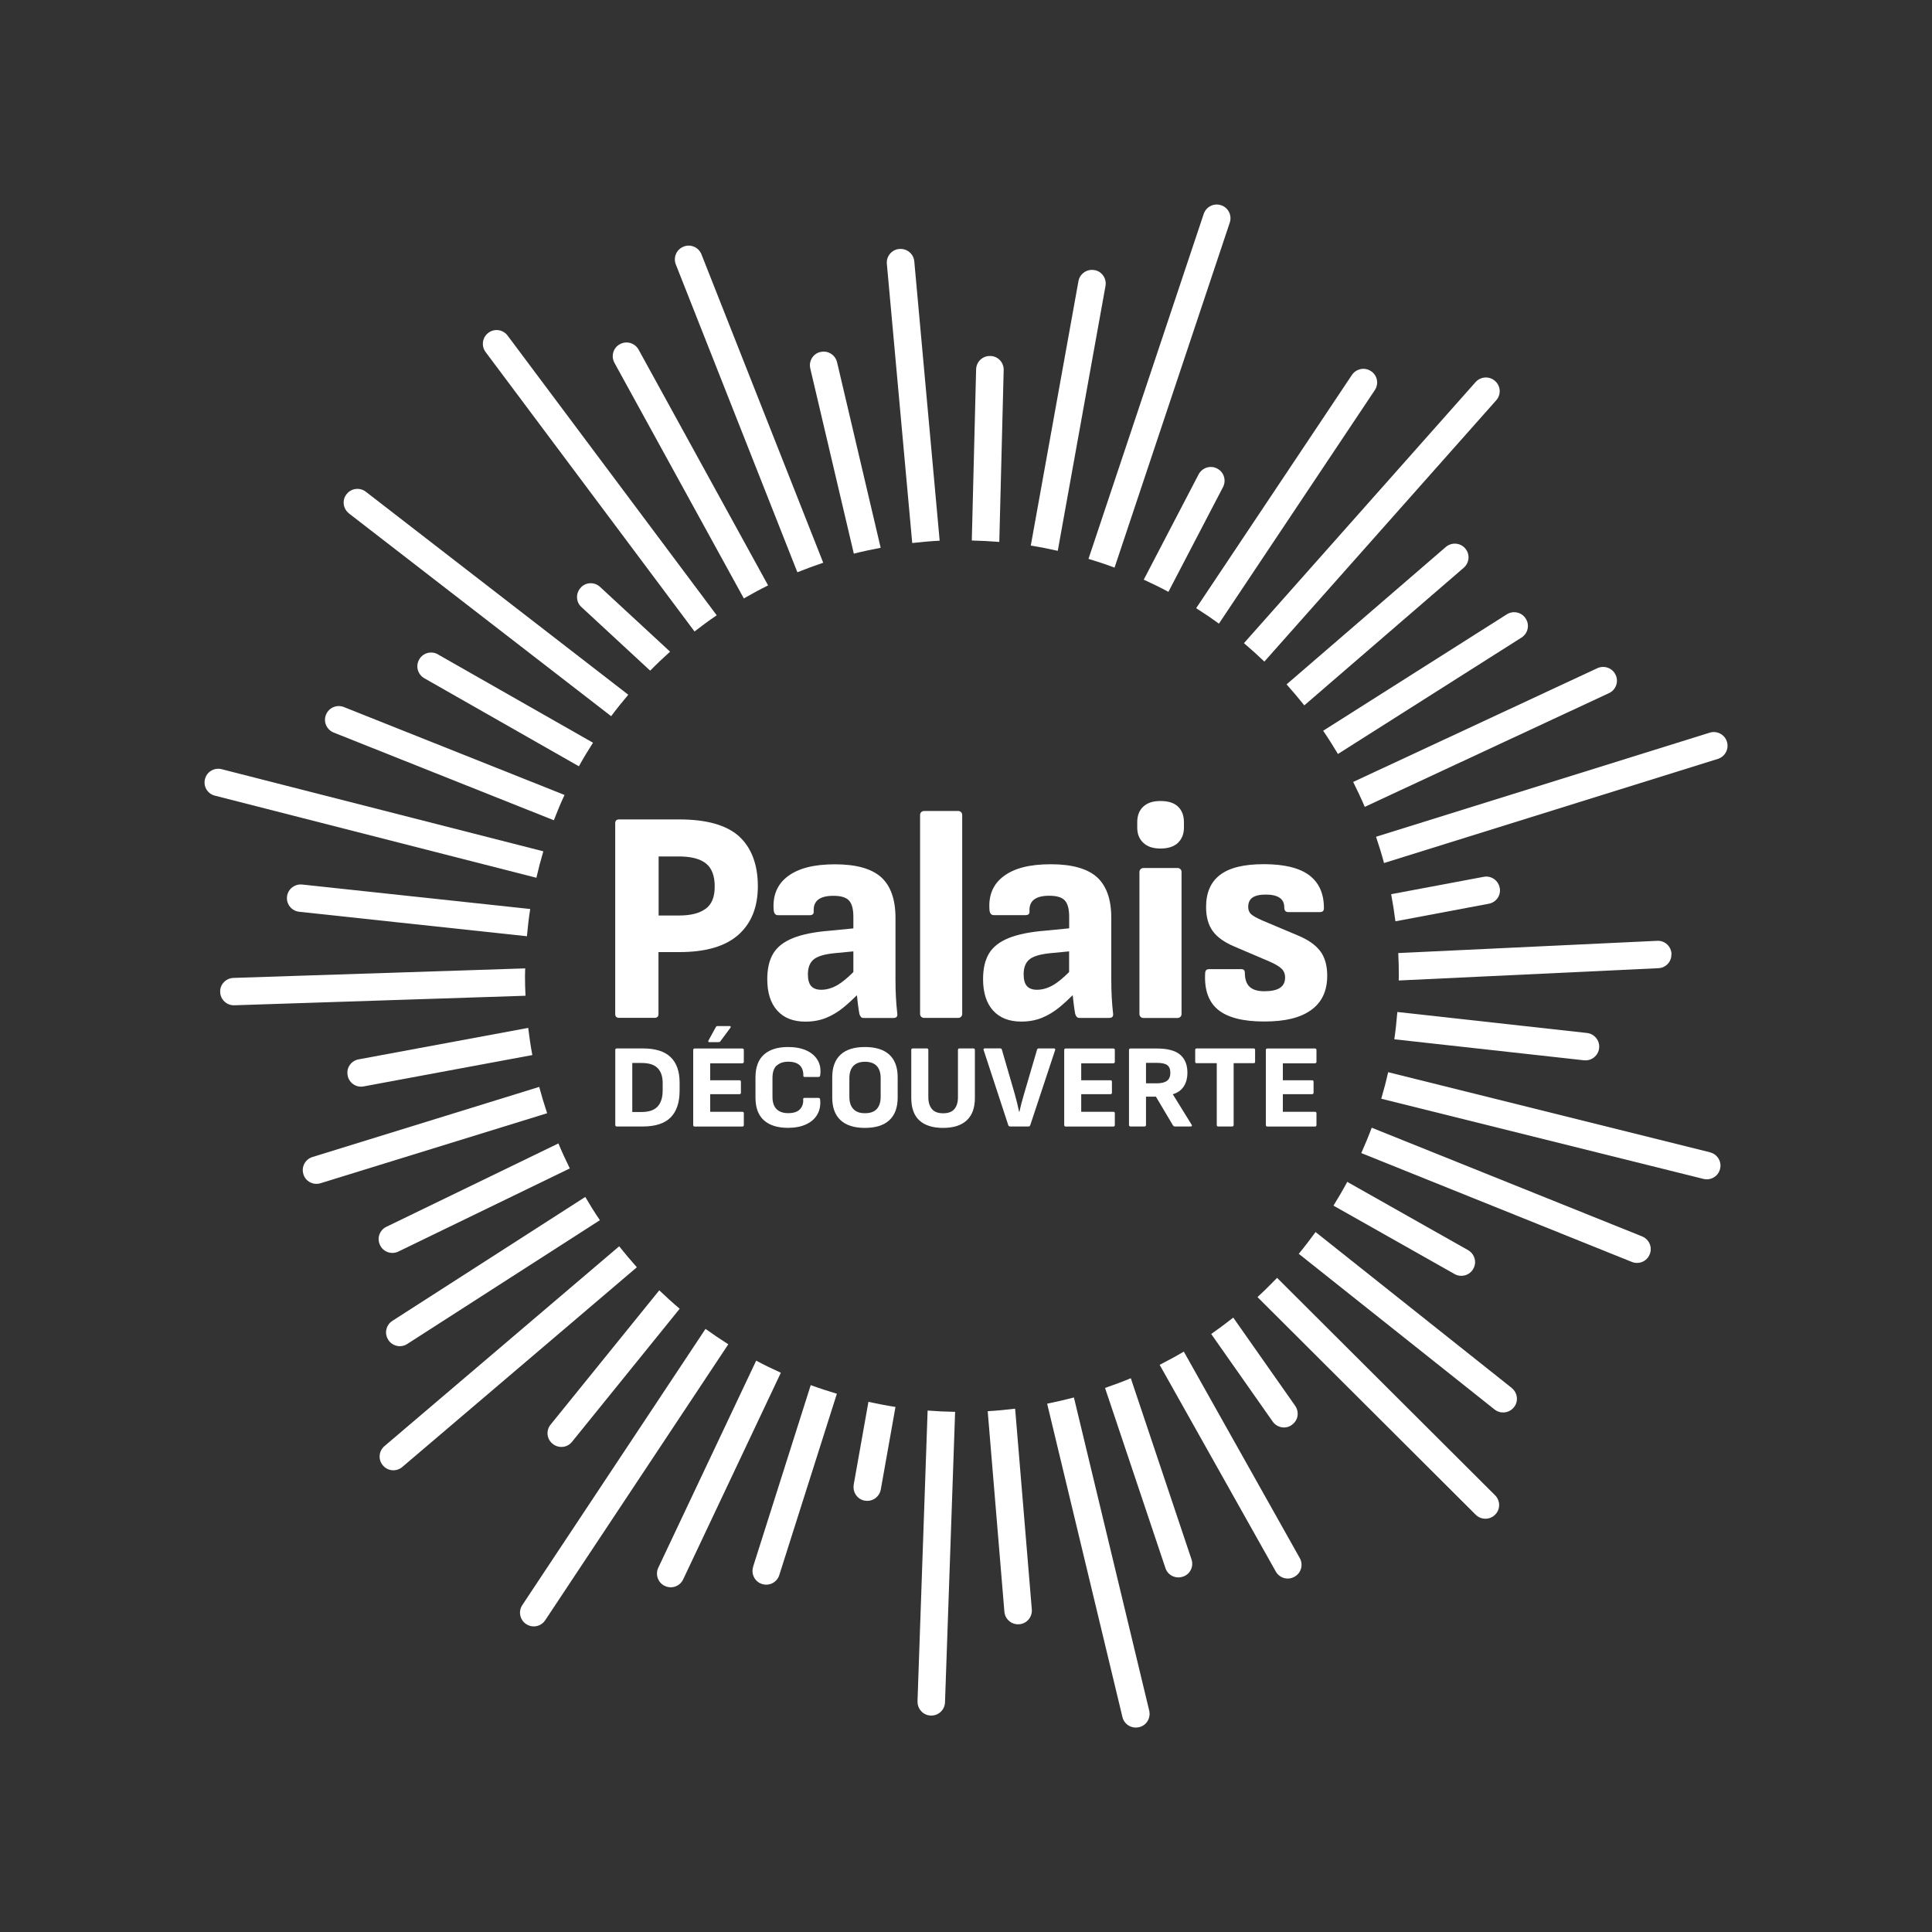 <?xml version="1.0" encoding="UTF-8"?>
<svg xmlns="http://www.w3.org/2000/svg" version="1.1" viewBox="0 0 300 300">
  <rect x="0" y="0" width="300" height="300" fill="#333333" stroke="none"/>
  <defs>
    <style>
      .cls-1 {
        fill: #fff;
      }
    </style>
  </defs>
  <!-- Generator: Adobe Illustrator 28.7.1, SVG Export Plug-In . SVG Version: 1.2.0 Build 142)  -->
  <g>
    <g id="Calque_1">
      <g>
        <path class="cls-1" d="M189,72.76s-.04-.02-.05-.03c-1.03-.52-2.29-.09-2.83.93l-8.52,16.35c1.3.59,2.58,1.22,3.83,1.89l8.48-16.27c.54-1.04.14-2.34-.91-2.87Z"/>
        <path class="cls-1" d="M225.85,197.83c1.02.57,2.31.24,2.9-.77,0-.01.01-.03.02-.04.59-1.02.21-2.32-.81-2.9l-18.76-10.6c-.67,1.25-1.39,2.48-2.14,3.69l18.8,10.62Z"/>
        <path class="cls-1" d="M85.73,224.12s.02.02.03.03c.91.79,2.29.69,3.05-.25l16.73-20.68c-1.09-.92-2.14-1.88-3.17-2.86l-16.88,20.86c-.71.88-.61,2.16.24,2.9Z"/>
        <path class="cls-1" d="M53.97,166.9s0,.03,0,.04c.19,1.18,1.3,1.98,2.48,1.76l26.21-4.87c-.26-1.39-.47-2.8-.64-4.22l-26.35,4.89c-1.12.21-1.89,1.27-1.7,2.39Z"/>
        <path class="cls-1" d="M155.85,57.45c.03-1.15-.86-2.12-2.01-2.17-.02,0-.05,0-.07,0-1.18-.05-2.17.89-2.2,2.07l-.67,26.58c1.43.03,2.86.11,4.27.22l.68-26.69Z"/>
        <path class="cls-1" d="M68.01,101.61c-1.01-.58-2.31-.25-2.9.76,0,.01-.01.02-.02.04-.59,1.02-.23,2.32.8,2.91l24,13.67c.69-1.25,1.42-2.46,2.19-3.66l-24.07-13.71Z"/>
        <path class="cls-1" d="M216.98,157.14c-.12,1.42-.27,2.84-.47,4.24l29.44,3.26c1.16.13,2.22-.7,2.36-1.86,0-.01,0-.03,0-.04.13-1.16-.72-2.21-1.89-2.34l-29.44-3.26Z"/>
        <path class="cls-1" d="M175.59,214.01c-1.31.55-2.65,1.04-4,1.51l9.38,27.98c.38,1.14,1.63,1.72,2.76,1.3.01,0,.03,0,.04-.01,1.06-.39,1.61-1.57,1.25-2.64l-9.43-28.14Z"/>
        <path class="cls-1" d="M132.58,85.97c1.37-.35,2.77-.64,4.17-.91l-6.77-28.81c-.27-1.13-1.4-1.86-2.54-1.6-.01,0-.03,0-.04,0-1.15.26-1.85,1.42-1.58,2.56l6.76,28.75Z"/>
        <path class="cls-1" d="M116.95,243.29c-.35,1.1.24,2.3,1.34,2.66.01,0,.03,0,.04.01,1.12.37,2.33-.26,2.68-1.39l8.94-28.15c-1.37-.41-2.73-.85-4.06-1.34l-8.95,28.2Z"/>
        <path class="cls-1" d="M59.02,193.35c.49,1.06,1.78,1.5,2.84.99l26.62-12.91c-.63-1.27-1.22-2.56-1.77-3.88l-26.72,12.95c-1.03.5-1.48,1.73-1.01,2.76.01.03.02.05.04.08Z"/>
        <path class="cls-1" d="M153.37,219.13l2.59,31.13c.1,1.17,1.12,2.05,2.29,1.95.01,0,.03,0,.04,0,1.17-.1,2.03-1.14,1.93-2.3l-2.59-31.17c-1.41.17-2.82.31-4.25.39Z"/>
        <path class="cls-1" d="M227.54,85.18s-.02-.02-.03-.03c-.77-.89-2.12-.98-3.01-.21l-24.72,21.33c.95,1.06,1.86,2.15,2.75,3.26l24.76-21.37c.88-.76,1-2.1.24-2.98Z"/>
        <path class="cls-1" d="M207.75,117.08l28.51-18.08c.99-.63,1.3-1.95.66-2.93,0-.01-.01-.02-.02-.04-.63-.98-1.95-1.26-2.93-.63l-28.51,18.07c.8,1.17,1.56,2.37,2.29,3.6Z"/>
        <path class="cls-1" d="M60.28,208.03s.02.02.02.04c.64.98,1.96,1.26,2.94.62l29.91-19.22c-.8-1.17-1.55-2.38-2.27-3.61l-29.95,19.24c-.98.63-1.29,1.94-.65,2.92Z"/>
        <path class="cls-1" d="M117.42,211.28l-15.2,32.15c-.49,1.04-.07,2.3.97,2.81l.05.02c1.06.52,2.34.05,2.84-1.01l15.17-32.09c-1.3-.59-2.58-1.21-3.83-1.88Z"/>
        <path class="cls-1" d="M46.92,137.35c-1.15-.12-2.2.69-2.35,1.84,0,.01,0,.03,0,.04-.14,1.17.72,2.22,1.89,2.35l35.36,3.8c.13-1.42.29-2.84.51-4.23l-35.41-3.8Z"/>
        <path class="cls-1" d="M51.81,113.75l34.19,13.62c.51-1.33,1.06-2.64,1.66-3.93l-34.26-13.65c-1.08-.43-2.32.08-2.76,1.15,0,.01-.01.03-.02.04-.45,1.09.1,2.33,1.19,2.77Z"/>
        <path class="cls-1" d="M83.74,168.77l-35.22,10.89c-1.11.34-1.75,1.51-1.42,2.62,0,.01,0,.03.01.05.34,1.13,1.54,1.75,2.67,1.4l35.18-10.87c-.45-1.34-.86-2.7-1.23-4.08Z"/>
        <path class="cls-1" d="M183.82,209.88c-1.22.72-2.48,1.4-3.75,2.05l18.03,32.09c.57,1.02,1.86,1.4,2.88.83.01,0,.03-.01.04-.02,1.03-.57,1.38-1.87.81-2.89l-18-32.05Z"/>
        <path class="cls-1" d="M171.66,44.41c.21-1.15-.55-2.27-1.7-2.47-.01,0-.03,0-.04,0-1.15-.2-2.25.57-2.46,1.72l-7.4,41.06c1.41.22,2.81.5,4.19.81l7.41-41.12Z"/>
        <path class="cls-1" d="M115.51,92.92c1.23-.71,2.48-1.39,3.76-2.02l-20.11-36.61c-.56-1.02-1.84-1.41-2.87-.86-.01,0-.03.01-.04.02-1.04.56-1.4,1.86-.84,2.89l20.09,36.58Z"/>
        <path class="cls-1" d="M211.92,125.29l37.92-17.66c1.06-.49,1.53-1.74,1.05-2.8,0-.01-.01-.03-.02-.04-.49-1.07-1.77-1.52-2.84-1.03l-37.91,17.66c.63,1.27,1.24,2.55,1.8,3.87Z"/>
        <path class="cls-1" d="M189.28,96.83l24.2-36.25c.65-.97.4-2.28-.56-2.93-.01,0-.02-.02-.04-.02-.98-.66-2.3-.38-2.96.6l-24.18,36.21c1.2.76,2.38,1.56,3.53,2.4Z"/>
        <path class="cls-1" d="M145.91,83.96l-3.94-43.37c-.1-1.15-1.11-2.01-2.27-1.93-.02,0-.04,0-.06,0-1.17.09-2.04,1.14-1.93,2.31l3.94,43.35c1.41-.16,2.82-.29,4.26-.36Z"/>
        <path class="cls-1" d="M142.48,264.19c-.04,1.17.87,2.16,2.03,2.2.01,0,.03,0,.04,0,1.17.04,2.15-.88,2.19-2.05l1.57-45.11c-1.43-.02-2.86-.09-4.27-.2l-1.57,45.16Z"/>
        <path class="cls-1" d="M254.99,191.99l-41.99-16.88c-.5,1.34-1.05,2.65-1.62,3.94l42.01,16.9c1.09.44,2.34-.08,2.77-1.17,0-.01.01-.03.02-.04.43-1.08-.11-2.31-1.19-2.75Z"/>
        <path class="cls-1" d="M81.52,151.56c0-.4.02-.79.03-1.19l-45.3,1.48c-1.16.04-2.1,1-2.06,2.16,0,.01,0,.03,0,.04.03,1.17,1.03,2.09,2.2,2.05l45.21-1.48c-.05-1.02-.08-2.05-.08-3.08Z"/>
        <path class="cls-1" d="M198.31,198.42c-.99,1.02-2,2.03-3.05,2.99l33.88,33.79c.82.82,2.16.84,2.99.03,0,0,.02-.02.03-.03.84-.82.83-2.18,0-3.01l-33.86-33.77Z"/>
        <path class="cls-1" d="M96.15,193.52l-36.45,31.03c-.89.76-1.01,2.1-.25,2.99,0,.01.02.02.03.03.76.89,2.1.98,2.99.22l36.42-31.01c-.95-1.06-1.86-2.15-2.75-3.26Z"/>
        <path class="cls-1" d="M123.82,88.86c1.32-.53,2.65-1.02,4.01-1.48l-18.91-47.89c-.43-1.08-1.65-1.63-2.74-1.21-.01,0-.03.01-.04.02-1.1.43-1.63,1.67-1.2,2.76l18.88,47.81Z"/>
        <path class="cls-1" d="M265.54,178.93l-49.99-12.44c-.31,1.39-.67,2.76-1.07,4.12l50.03,12.45c1.13.28,2.29-.39,2.57-1.52,0-.01,0-.03.01-.04.29-1.13-.42-2.28-1.55-2.56Z"/>
        <path class="cls-1" d="M109.55,206.35l-28.45,42.89c-.64.97-.39,2.28.58,2.93.01,0,.02.02.03.02.98.65,2.3.38,2.95-.6l28.43-42.85c-1.2-.76-2.38-1.56-3.54-2.39Z"/>
        <path class="cls-1" d="M84.36,132.19l-49.94-12.75c-1.13-.29-2.29.38-2.58,1.5,0,.01,0,.03-.01.04-.3,1.13.4,2.29,1.54,2.57l49.92,12.75c.32-1.39.68-2.76,1.08-4.11Z"/>
        <path class="cls-1" d="M54.19,79.73l40.71,31.48c.85-1.14,1.74-2.25,2.66-3.33l-40.75-31.52c-.92-.71-2.25-.56-2.97.35,0,.01-.02.02-.03.03-.73.92-.55,2.26.38,2.98Z"/>
        <path class="cls-1" d="M196.33,102.73l36-40.57c.78-.87.71-2.22-.17-2.99-.01,0-.02-.02-.03-.03-.88-.77-2.22-.68-3,.19l-35.97,40.54c1.09.92,2.14,1.87,3.17,2.86Z"/>
        <path class="cls-1" d="M107.84,98.06c1.12-.87,2.27-1.72,3.45-2.52l-32.47-43.43c-.69-.93-2.01-1.14-2.95-.46-.01,0-.02.02-.03.03-.95.69-1.14,2.04-.44,2.98l32.45,43.4Z"/>
        <path class="cls-1" d="M268.16,115.2s0-.03-.01-.04c-.34-1.12-1.55-1.74-2.67-1.39l-51.81,16.16c.45,1.34.87,2.7,1.24,4.08l51.84-16.17c1.11-.35,1.75-1.52,1.41-2.64Z"/>
        <path class="cls-1" d="M173.07,88.13l17.89-53.57c.37-1.1-.22-2.31-1.32-2.68-.01,0-.03,0-.04-.01-1.11-.38-2.32.24-2.69,1.35l-17.89,53.56c1.37.41,2.72.86,4.05,1.36Z"/>
        <path class="cls-1" d="M166.76,217c-1.37.36-2.76.68-4.16.96l11.69,48.66c.27,1.13,1.4,1.84,2.54,1.58.01,0,.03,0,.04,0,1.15-.26,1.85-1.42,1.58-2.57l-11.69-48.62Z"/>
        <path class="cls-1" d="M259.55,148.2s0-.03,0-.04c-.03-1.19-1.02-2.13-2.22-2.07l-40.21,1.9c.06,1.19.09,2.38.09,3.58,0,.23-.01.45-.02.68l40.33-1.91c1.14-.05,2.04-1,2.01-2.14Z"/>
        <path class="cls-1" d="M234.74,215.52l-30.46-24.21c-.84,1.15-1.7,2.28-2.61,3.38l30.4,24.17c.92.73,2.27.59,3-.33,0-.01.02-.02.03-.03.72-.91.55-2.24-.36-2.97Z"/>
        <path class="cls-1" d="M132.57,230.55c-.2,1.15.55,2.26,1.69,2.47.01,0,.03,0,.04,0,1.16.21,2.26-.58,2.47-1.73l2.28-12.82c-1.42-.22-2.81-.49-4.2-.79l-2.29,12.87Z"/>
        <path class="cls-1" d="M232.88,137.91c-.19-1.18-1.31-1.98-2.48-1.76l-14.38,2.7c.26,1.39.48,2.79.66,4.21l14.51-2.73c1.12-.21,1.88-1.27,1.7-2.39,0-.01,0-.03,0-.04Z"/>
        <path class="cls-1" d="M90.28,91.15s-.02.02-.03.03c-.87.85-.87,2.25.02,3.07l10.69,9.89c1-1.02,2.03-2,3.09-2.95l-10.88-10.06c-.82-.76-2.1-.76-2.9.02Z"/>
        <path class="cls-1" d="M188.08,207.15l9.55,13.6c.68.96,2.02,1.2,2.96.51.03-.02.05-.04.07-.06.92-.67,1.11-1.96.46-2.9l-9.62-13.7c-1.12.88-2.26,1.73-3.43,2.55Z"/>
        <path class="cls-1" d="M114.78,129.88c-1.95-1.76-5.05-2.64-9.32-2.64h-9.32c-.41,0-.61.2-.61.61v29.59c0,.41.2.61.61.61h5.5c.41,0,.61-.2.61-.61v-9.6h3.25c4.08,0,7.13-.89,9.15-2.68,2.02-1.79,3.03-4.31,3.03-7.57s-.97-5.96-2.92-7.72ZM109.58,141.1c-.93.71-2.31,1.06-4.16,1.06h-3.15v-9.17h3.15c1.88,0,3.28.36,4.19,1.08.91.72,1.37,1.91,1.37,3.58s-.46,2.75-1.39,3.46Z"/>
        <path class="cls-1" d="M122.33,136.07c-1.65,1.24-2.38,3-2.19,5.29.06.5.28.75.66.75h4.94c.44,0,.64-.2.61-.61-.09-1.6.92-2.4,3.06-2.4,1.16,0,1.97.24,2.42.73.45.49.68,1.33.68,2.52v1.81l-3.67.36c-2.38.19-4.29.57-5.72,1.15-1.43.58-2.45,1.38-3.06,2.4-.61,1.02-.92,2.34-.92,3.98,0,2.1.52,3.73,1.55,4.87,1.03,1.15,2.49,1.72,4.38,1.72,1.19,0,2.26-.2,3.22-.59.96-.39,1.87-.94,2.73-1.65.67-.55,1.35-1.18,2.04-1.86.05.45.09.89.15,1.34.09.71.17,1.23.24,1.58.06.19.14.34.24.45.09.11.24.16.42.16h4.61c.47,0,.67-.22.61-.66-.09-.81-.16-1.65-.21-2.52-.05-.86-.07-1.8-.07-2.8v-9.55c0-2.89-.75-4.99-2.23-6.33-1.49-1.33-3.88-2-7.17-2s-5.67.62-7.32,1.86ZM132.51,150.94c-.89.89-1.68,1.54-2.35,1.95-.88.53-1.76.8-2.64.8-.69,0-1.21-.19-1.55-.56-.35-.38-.52-.99-.52-1.84,0-1.07.31-1.84.92-2.33.61-.49,1.72-.81,3.32-.96l2.82-.27v3.21Z"/>
        <path class="cls-1" d="M143.48,125.93h5.32c.34,0,.61.27.61.61v30.91c0,.34-.27.61-.61.61h-5.32c-.34,0-.61-.27-.61-.61v-30.91c0-.34.27-.61.61-.61Z"/>
        <path class="cls-1" d="M158.58,158.63c1.19,0,2.27-.2,3.22-.59.96-.39,1.86-.94,2.73-1.65.67-.55,1.35-1.18,2.04-1.86.05.45.09.89.15,1.34.09.71.17,1.23.24,1.58.06.19.14.34.24.45.09.11.24.16.42.16h4.61c.47,0,.67-.22.61-.66-.09-.81-.16-1.65-.21-2.52-.05-.86-.07-1.8-.07-2.8v-9.55c0-2.89-.75-4.99-2.23-6.33-1.49-1.33-3.88-2-7.17-2s-5.67.62-7.32,1.86c-1.65,1.24-2.38,3-2.19,5.29.06.5.28.75.66.75h4.94c.44,0,.64-.2.61-.61-.09-1.6.93-2.4,3.06-2.4,1.16,0,1.97.24,2.42.73.45.49.68,1.33.68,2.52v1.81l-3.67.36c-2.38.19-4.29.57-5.72,1.15-1.43.58-2.45,1.38-3.06,2.4-.61,1.02-.92,2.34-.92,3.98,0,2.1.52,3.73,1.55,4.87,1.03,1.14,2.49,1.72,4.37,1.72ZM159.87,148.96c.61-.49,1.72-.81,3.32-.96l2.82-.27v3.21c-.89.89-1.68,1.54-2.35,1.95-.88.53-1.76.8-2.64.8-.69,0-1.21-.19-1.55-.56-.35-.38-.52-.99-.52-1.84,0-1.07.31-1.84.92-2.33Z"/>
        <path class="cls-1" d="M177.54,134.78h5.32c.34,0,.61.27.61.61v22.07c0,.34-.27.61-.61.61h-5.32c-.34,0-.61-.27-.61-.61v-22.06c0-.34.27-.61.61-.61Z"/>
        <path class="cls-1" d="M183.84,127.67c0-1.03-.31-1.84-.92-2.42-.61-.58-1.51-.87-2.71-.87s-2.05.29-2.68.87c-.63.58-.94,1.39-.94,2.42v.85c0,.97.31,1.76.94,2.35.63.6,1.52.89,2.68.89s2.09-.3,2.71-.89c.61-.6.92-1.38.92-2.35v-.85Z"/>
        <path class="cls-1" d="M204.99,147.67c-.74-.97-1.92-1.79-3.55-2.45l-5.36-2.26c-.88-.38-1.48-.71-1.79-.99-.31-.28-.47-.66-.47-1.13,0-.66.22-1.15.66-1.46.44-.31,1.13-.47,2.07-.47s1.65.16,2.14.49c.49.33.73.82.73,1.48,0,.5.2.75.61.75h4.94c.41,0,.61-.2.61-.61,0-2.26-.76-3.96-2.28-5.11-1.52-1.14-3.87-1.72-7.03-1.72s-5.34.55-6.8,1.65c-1.46,1.1-2.19,2.76-2.19,4.99,0,1.54.34,2.78,1.03,3.74.69.96,1.82,1.76,3.39,2.42l5.41,2.31c.88.38,1.5.75,1.88,1.11.38.36.56.82.56,1.39,0,.72-.27,1.25-.8,1.6-.53.35-1.35.52-2.44.52-1.04,0-1.8-.24-2.28-.7-.49-.47-.73-1.19-.73-2.17,0-.38-.19-.56-.56-.56h-4.99c-.38,0-.58.19-.61.56-.16,2.6.51,4.52,2,5.74,1.49,1.22,3.88,1.83,7.17,1.83s5.63-.59,7.29-1.79c1.66-1.19,2.49-2.96,2.49-5.32,0-1.6-.37-2.89-1.11-3.86Z"/>
        <path class="cls-1" d="M105.53,169.35v-1.24c0-1.75-.47-3.08-1.41-3.97-.94-.9-2.37-1.34-4.31-1.34h-4.03c-.16,0-.24.08-.24.24v11.64c0,.16.08.24.24.24h4.03c1.95,0,3.39-.47,4.32-1.4.93-.93,1.4-2.32,1.4-4.17ZM102.9,169.3c0,1.11-.26,1.95-.79,2.52-.52.57-1.35.85-2.47.85h-1.46v-7.61h1.46c1.12,0,1.95.26,2.47.79.52.52.79,1.3.79,2.32v1.13Z"/>
        <path class="cls-1" d="M115.26,165.1c.16,0,.24-.07.24-.22v-1.83c0-.16-.08-.24-.24-.24h-7.38c-.16,0-.24.08-.24.24v11.64c0,.16.08.24.24.24h7.38c.16,0,.24-.08.24-.24v-1.83c0-.15-.08-.22-.24-.22h-4.98v-2.74h4.53c.16,0,.24-.07.24-.22v-1.7c0-.16-.08-.24-.24-.24h-4.53v-2.63h4.98Z"/>
        <path class="cls-1" d="M111.86,161.69l1.55-2.09c.05-.07.06-.14.05-.19-.02-.06-.06-.08-.14-.08h-1.92c-.11,0-.2.06-.26.18l-1.13,2.07c-.04.07-.04.13-.02.18.02.04.07.06.15.06h1.46c.11,0,.2-.04.26-.13Z"/>
        <path class="cls-1" d="M120.6,165.48c.43-.41,1.03-.62,1.8-.62s1.41.19,1.79.57c.38.38.56.9.55,1.56-.01.16.06.24.2.24h2.18c.07,0,.13-.03.17-.08.04-.06.06-.12.07-.18.12-.89,0-1.66-.38-2.32-.38-.66-.96-1.17-1.75-1.53-.79-.36-1.75-.54-2.87-.54-1.6,0-2.85.39-3.73,1.17-.88.78-1.32,1.97-1.32,3.56v3.13c0,1.57.44,2.74,1.31,3.52.88.78,2.12,1.17,3.72,1.17,1.11,0,2.05-.18,2.83-.54.78-.36,1.36-.87,1.74-1.53.38-.66.53-1.43.44-2.32-.02-.17-.11-.26-.26-.26h-2.17c-.15,0-.22.08-.2.24.04.62-.13,1.13-.51,1.53-.38.4-.98.6-1.82.6-.78,0-1.38-.21-1.8-.62s-.64-1.05-.64-1.92v-2.94c0-.86.21-1.5.64-1.92Z"/>
        <path class="cls-1" d="M134.3,162.58c-1.67,0-2.93.4-3.78,1.19-.86.8-1.29,1.96-1.29,3.51v3.16c0,1.53.43,2.7,1.29,3.5.86.8,2.12,1.2,3.78,1.2s2.95-.4,3.8-1.2c.86-.8,1.29-1.97,1.29-3.5v-3.16c0-1.54-.43-2.71-1.29-3.51-.86-.79-2.13-1.19-3.8-1.19ZM136.75,170.3c0,.83-.2,1.46-.6,1.9-.4.44-1.02.66-1.84.66s-1.41-.22-1.81-.66c-.41-.44-.61-1.07-.61-1.9v-2.87c0-.83.2-1.46.61-1.9.41-.44,1.01-.66,1.81-.66s1.44.22,1.84.66.6,1.07.6,1.9v2.87Z"/>
        <path class="cls-1" d="M151.16,162.8h-2.17c-.16,0-.24.08-.24.24v7.33c0,.79-.18,1.4-.55,1.84-.36.44-.95.66-1.75.66s-1.37-.22-1.74-.66c-.37-.44-.56-1.05-.56-1.84v-7.33c0-.16-.08-.24-.24-.24h-2.17c-.16,0-.24.08-.24.24v7.42c0,1.58.42,2.75,1.26,3.52.84.77,2.07,1.16,3.68,1.16s2.83-.39,3.67-1.17c.85-.78,1.27-1.95,1.27-3.49v-7.44c0-.16-.08-.24-.24-.24Z"/>
        <path class="cls-1" d="M156.82,174.92h2.87c.14,0,.23-.06.28-.18l3.87-11.68c.05-.17-.02-.26-.2-.26h-2.35c-.14,0-.22.07-.26.2l-2.03,6.92c-.14.46-.26.91-.38,1.36-.12.45-.22.9-.32,1.36h-.05c-.1-.46-.2-.91-.31-1.36-.11-.45-.23-.9-.35-1.34l-2.02-6.96c-.04-.12-.13-.19-.28-.19h-2.35c-.19,0-.25.09-.2.26l3.83,11.68c.04.12.13.18.28.18Z"/>
        <path class="cls-1" d="M172.87,165.1c.16,0,.24-.07.24-.22v-1.83c0-.16-.08-.24-.24-.24h-7.38c-.16,0-.24.08-.24.24v11.64c0,.16.08.24.24.24h7.38c.16,0,.24-.08.24-.24v-1.83c0-.15-.08-.22-.24-.22h-4.98v-2.74h4.53c.16,0,.24-.07.24-.22v-1.7c0-.16-.08-.24-.24-.24h-4.53v-2.63h4.98Z"/>
        <path class="cls-1" d="M175.31,163.04v11.64c0,.16.08.24.24.24h2.16c.16,0,.24-.08.24-.24v-4.39h1.54l2.65,4.46c.08.11.17.17.3.17h2.44c.1,0,.16-.03.19-.08.03-.05.02-.12-.03-.19l-2.92-4.72v-.02c.77-.23,1.33-.64,1.7-1.22.37-.58.56-1.29.56-2.13,0-1.22-.38-2.15-1.13-2.79-.75-.64-1.96-.96-3.63-.96h-4.07c-.16,0-.24.08-.24.24ZM177.96,165.04h1.7c.75,0,1.29.12,1.6.36.32.24.47.64.47,1.19s-.17.98-.52,1.24c-.35.26-.89.39-1.63.39h-1.63v-3.18Z"/>
        <path class="cls-1" d="M194.67,162.8h-8.86c-.15,0-.22.08-.22.24v1.83c0,.15.07.22.22.22h3.13v9.59c0,.16.07.24.22.24h2.16c.16,0,.24-.08.24-.24v-9.59h3.11c.15,0,.22-.07.22-.22v-1.83c0-.16-.07-.24-.22-.24Z"/>
        <path class="cls-1" d="M204.18,165.1c.16,0,.24-.07.24-.22v-1.83c0-.16-.08-.24-.24-.24h-7.38c-.16,0-.24.08-.24.24v11.64c0,.16.08.24.24.24h7.38c.16,0,.24-.08.24-.24v-1.83c0-.15-.08-.22-.24-.22h-4.98v-2.74h4.53c.16,0,.24-.07.24-.22v-1.7c0-.16-.08-.24-.24-.24h-4.53v-2.63h4.98Z"/>
      </g>
    </g>
  </g>
</svg>